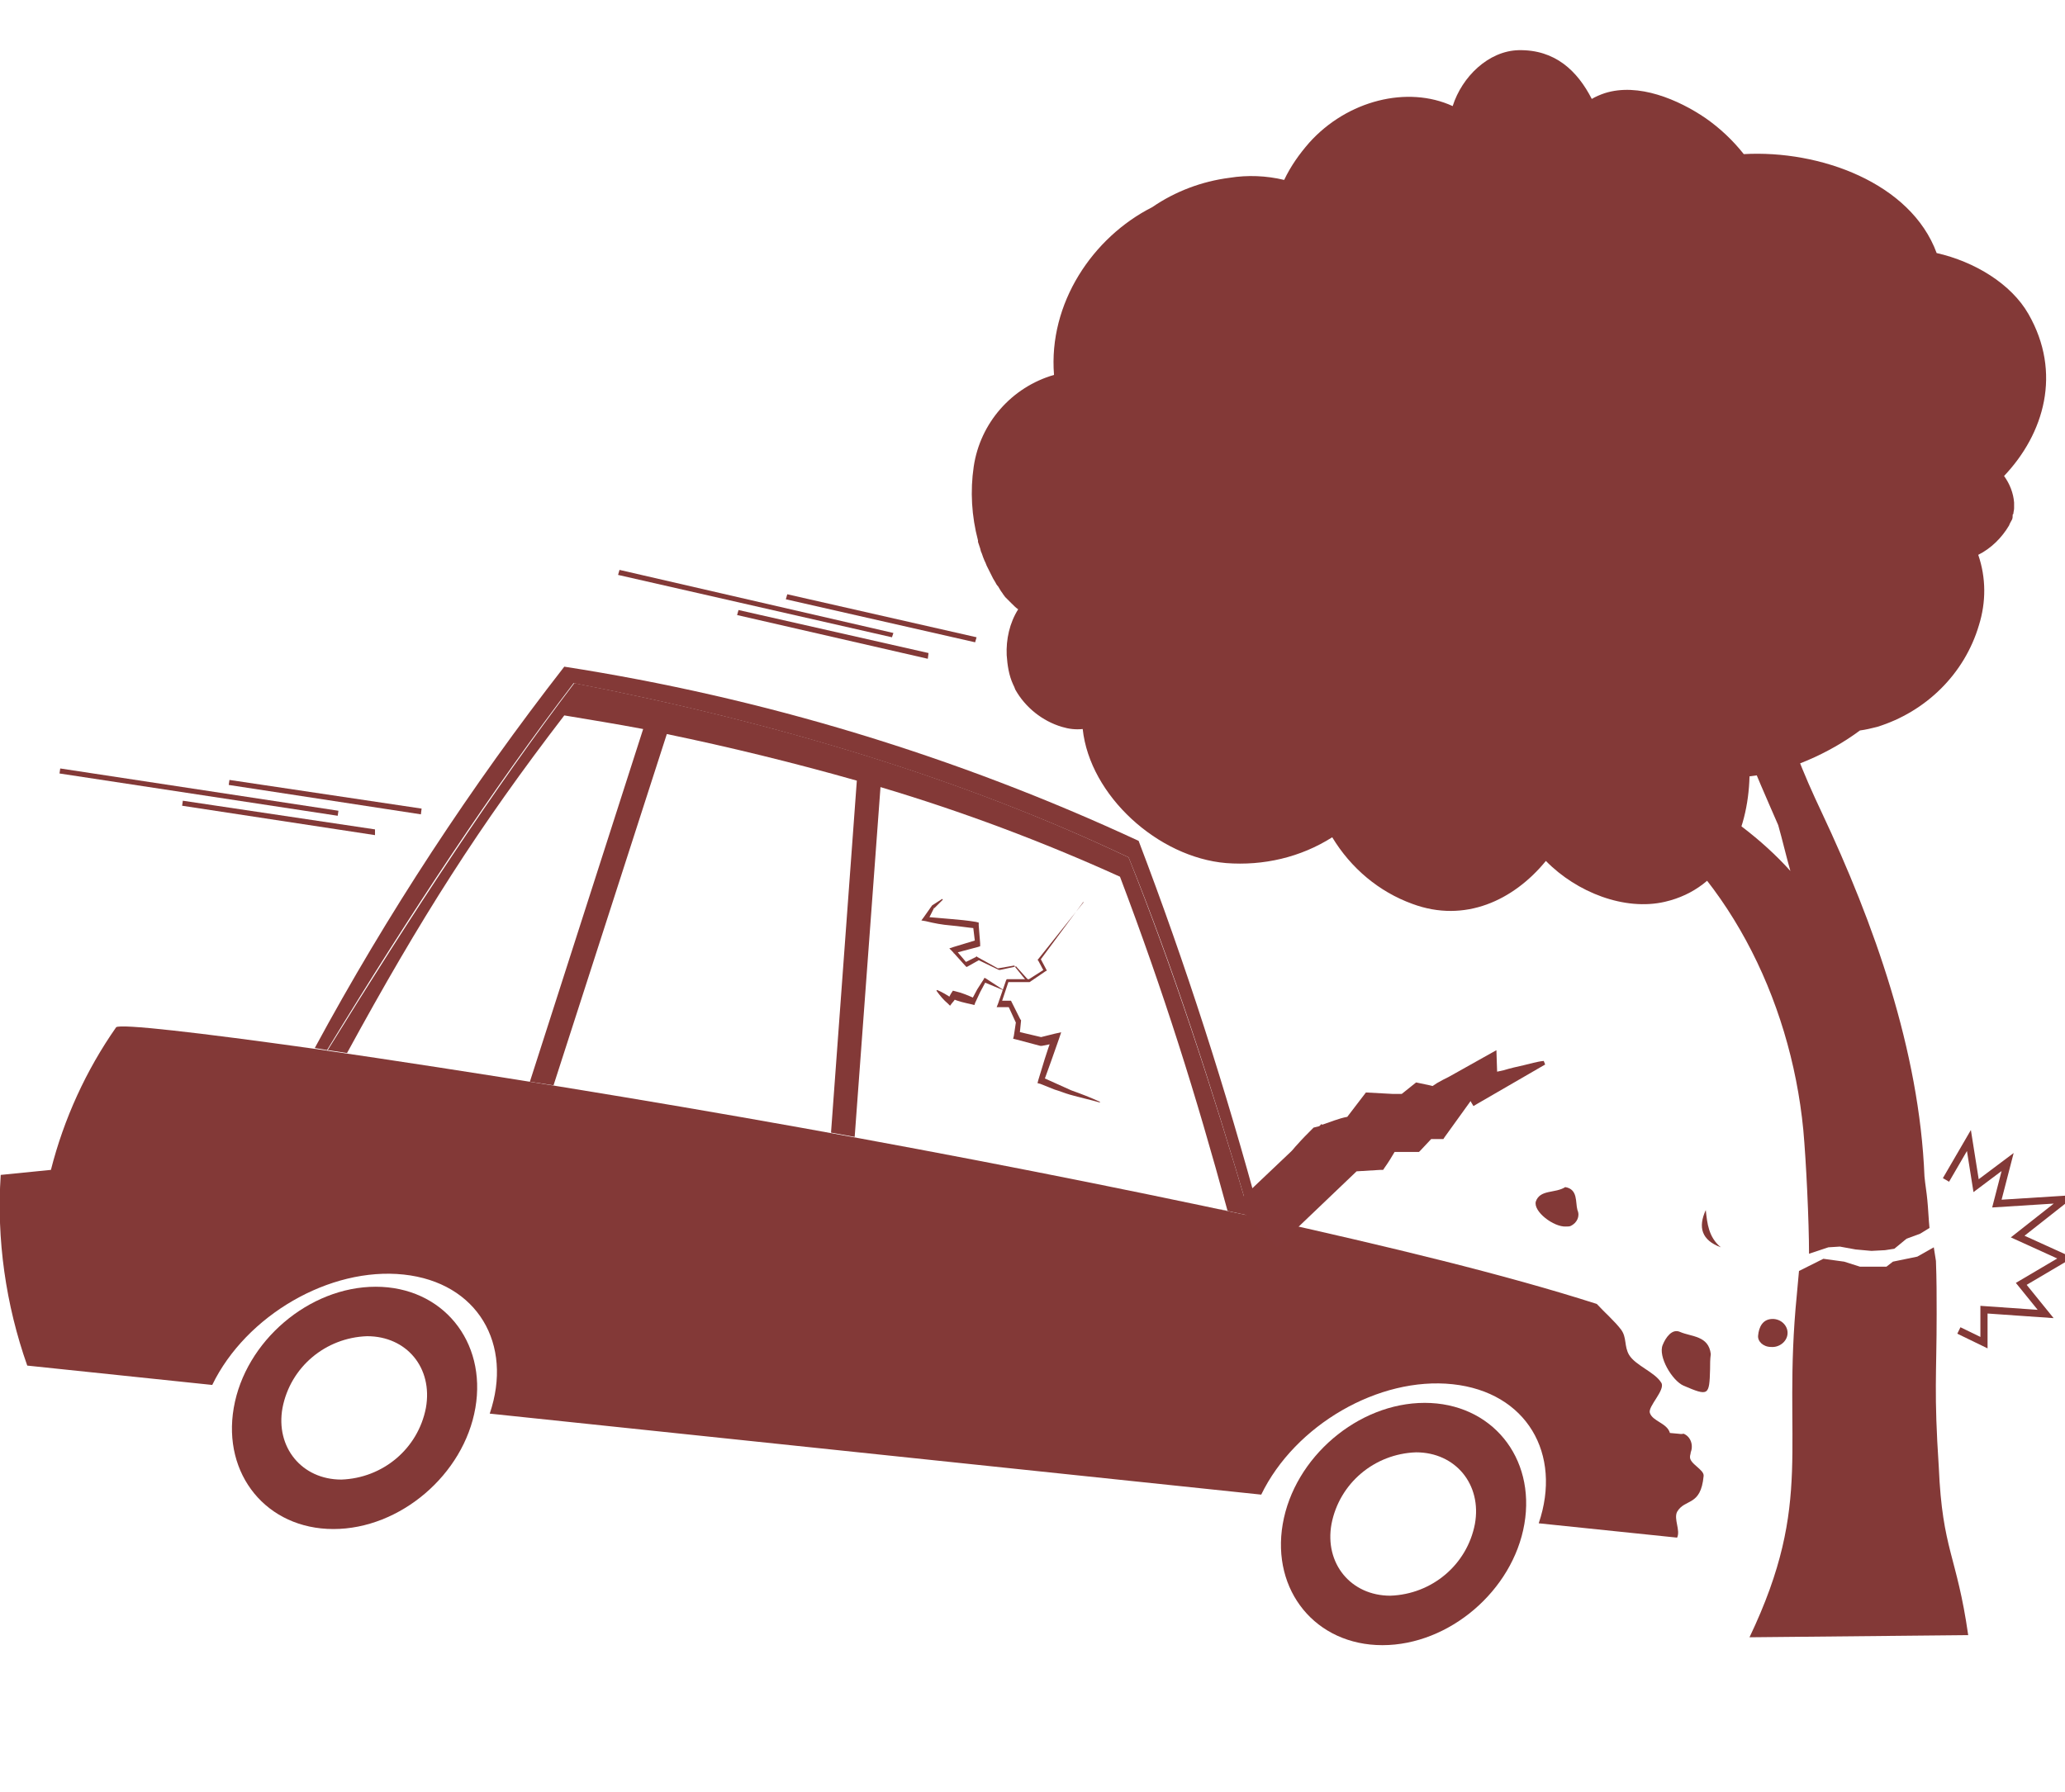 <?xml version="1.0" encoding="utf-8"?>
<!-- Generator: Adobe Illustrator 21.1.0, SVG Export Plug-In . SVG Version: 6.00 Build 0)  -->
<svg version="1.1" id="Layer_1" xmlns="http://www.w3.org/2000/svg" xmlns:xlink="http://www.w3.org/1999/xlink" x="0px" y="0px"
	 viewBox="0 0 288 250" style="enable-background:new 0 0 288 250;" xml:space="preserve">
<style type="text/css">
	.st0{fill:#833937;}
	.st1{fill:#833938;}
	.st2{fill:none;stroke:#833937;stroke-miterlimit:10;}
</style>
<title>car Accident</title>
<path class="st0" d="M80,95.3c28.4,5.5,54.4,13.4,77.4,24.3c6.1,15,11.6,32,16.9,50l1.5,0.3c-4.8-17.8-10.4-35.3-17-52.6
	c-25.4-11.8-52.4-20-80.1-24.3c-13,16.7-24.7,34.5-34.8,53.2l1.8,0.3h-0.1C57.3,127.3,68.9,109.8,80,95.3z"/>
<path class="st0" d="M78.7,99.8c3.6,0.6,7.3,1.2,11,1.9l-15.8,49.2l3.3,0.5L93,102.4c8.7,1.8,17.7,4,26.5,6.5l-3.6,49.1l3.3,0.6
	l3.6-48.8c11.4,3.4,22.6,7.6,33.4,12.5c6.1,16.1,10.6,30.4,15,46.6l-1.5-0.3l4.6,1c-5.3-18-10.9-35-16.9-50
	c-22.9-10.9-48.9-18.8-77.3-24.3c-11.1,14.6-22.6,32.1-34.4,51.2h0.1l2.6,0.4C58.7,128,66.8,115.3,78.7,99.8z"/>
<path class="st0" d="M234,200l-1.1-0.1c-0.4-1.4-2.4-1.6-2.8-2.8c-0.3-0.9,2.2-3.2,1.6-4.2c-0.9-1.5-3.6-2.4-4.5-3.9
	c-0.7-1.2-0.3-2.4-1.1-3.5c-0.9-1.2-2.3-2.4-3.4-3.6c-12.8-4.1-29-8-47-12c-41.4-8.9-85.3-16.8-131.9-23.6c-16.4-2.3-27-3.5-27.6-3
	c-4.2,6-7.3,12.8-9.1,19.9l-7,0.7c-0.6,9,0.7,18.1,3.7,26.6l25.8,2.7c4.7-9.7,16.4-16.5,26.7-15.4s15.3,9.7,12,19.4l107.6,11.3
	c4.7-9.7,16.4-16.5,26.7-15.4s15.3,9.7,12,19.4l19.3,2c0.5-1-0.5-2.6,0-3.6c1.1-1.9,3.3-0.7,3.7-5c0.1-0.9-2-1.7-1.9-2.7
	c0-0.2,0.1-0.4,0.1-0.6c0.4-1,0-2.2-1-2.6C234.5,200.1,234.2,200,234,200z"/>
<path class="st0" d="M238.5,191c-0.1,3.7-0.2,3.8-3.7,2.3c-1.6-0.7-3.6-4.1-2.9-5.7c0.4-1,1.3-2.3,2.4-1.8c1.6,0.7,4,0.5,4.3,3.1
	C238.5,189.6,238.5,190.3,238.5,191z"/>
<path class="st0" d="M218.3,165.6c1.8,0.3,1.4,2.1,1.7,3.2c0.4,0.9-0.1,1.8-0.9,2.2c-0.2,0.1-0.4,0.1-0.7,0.1
	c-1.7,0.1-4.6-2.1-4.2-3.5C214.8,165.9,216.9,166.5,218.3,165.6z"/>
<path class="st0" d="M258.7,183.7c-1.6,0.3-1.4-1-1.5-2.1c-0.1-2.4,2-2.4,3.4-2.6s2.2,1.5,2.1,2.5
	C262.5,183.6,260.5,183.5,258.7,183.7z"/>
<path class="st0" d="M249.3,186.1c-0.1,1.1-1.2,1.9-2.3,1.8c-1.1,0-1.9-0.8-1.8-1.6c0.1-1.1,0.6-2.4,2.2-2.3
	C248.6,184.1,249.4,185.1,249.3,186.1z"/>
<path class="st0" d="M268,181.3c0,0.9-0.5,1.7-1.3,1.7c-1,0-1.8-0.7-1.8-1.7c0-0.8,0.3-1.9,1.5-2S267.6,180.5,268,181.3z"/>
<path class="st0" d="M240,174c-2.7-1-3.2-2.8-2.1-5.2C238.1,170.7,238.3,172.6,240,174z"/>
<path class="st0" d="M124.4,88.9l-38.2-8.7l0.2-0.7l38.2,8.8L124.4,88.9z"/>
<path class="st0" d="M129.4,91.9l-26.6-6.1l0.2-0.7l26.5,6L129.4,91.9z"/>
<path class="st0" d="M136,89.6l-26.4-6l0.2-0.7l26.4,6L136,89.6z"/>
<path class="st0" d="M47.1,113.8l-38.8-5.9l0.1-0.7l38.8,5.9L47.1,113.8z"/>
<path class="st0" d="M52.3,116.5l-26.9-4.1l0.1-0.7l26.8,4L52.3,116.5z"/>
<path class="st0" d="M58.7,113.6l-26.8-4.1l0.1-0.7l26.8,4L58.7,113.6z"/>
<path class="st0" d="M198.7,195.7c-9.3,0-18.2,7.6-19.8,16.9s4.6,16.9,13.9,16.9s18.2-7.6,19.8-16.9S208,195.7,198.7,195.7z
	 M205.7,212.6c-1.1,5.7-6,9.8-11.8,10c-5.5,0-9.2-4.5-8.2-10c1.1-5.7,6-9.8,11.8-10C203,202.6,206.7,207.1,205.7,212.6L205.7,212.6z
	"/>
<path class="st0" d="M52.4,179.5c-9.3,0-18.2,7.6-19.8,16.9s4.6,16.9,13.9,16.9s18.2-7.6,19.8-16.9S61.7,179.5,52.4,179.5z
	 M59.4,196.4c-1.1,5.7-6,9.8-11.8,10c-5.5,0-9.2-4.5-8.2-10c1.1-5.7,6-9.8,11.8-10C56.7,186.4,60.4,190.8,59.4,196.4L59.4,196.4z"/>
<path class="st1" d="M215.3,148c-1,0.1-1.9,0.4-2.8,0.6s-1.8,0.4-2.8,0.7l-0.9,0.2l-0.1-3l-6.6,3.7c-0.6,0.3-1.2,0.6-1.7,0.9
	l-0.6,0.4l-0.4-0.1l-1.9-0.4l-2,1.6h-1.3l-3.7-0.2l-2.6,3.4l0,0c-0.6,0.1-1.2,0.3-1.8,0.5l-1.7,0.6l-0.1-0.1l-0.3,0.3l-0.8,0.2
	c-0.8,0.8-1.6,1.6-2.3,2.4c-0.3,0.3-0.5,0.6-0.8,0.9l-7.8,7.4l5.8,6l11.1-10.6l3.3-0.2h0.4l0.2-0.3c0.5-0.7,1-1.5,1.4-2.2h3.1h0.3
	l0.2-0.2l1.5-1.6h1.3h0.4l0.2-0.3l3.6-5l0.1,0.2l0.3,0.5l0.5-0.3l9.5-5.5L215.3,148z"/>
<polyline class="st2" points="271.4,164.6 274.6,159.1 275.6,165.4 280,162.1 278.5,167.9 288,167.3 281.4,172.5 288,175.5 
	281.9,179.1 285.3,183.3 276.7,182.7 276.7,187.3 273.2,185.6 "/>
<path class="st0" d="M151.1,125.8l-6,8.1v-0.2l0.8,1.5l0.1,0.2l-0.2,0.1l-2.2,1.5h-0.1h-0.1h-3l0.3-0.2l-1.1,3.3l-0.3-0.5h1.5h0.2
	l0.1,0.2l1.2,2.4l0.1,0.1v0.1l-0.2,2l-0.3-0.5l3.4,0.8h-0.2l2-0.5l0.9-0.2l-0.3,0.9c-0.7,2-1.4,4-2.1,5.9l-0.2-0.5l2,0.9
	c0.7,0.3,1.3,0.6,2,0.9c1.4,0.5,2.7,1,4,1.6v0.1c-1.4-0.4-2.8-0.7-4.2-1.1c-0.7-0.2-1.4-0.5-2.1-0.7l-2-0.8l-0.4-0.1l0.1-0.4
	c0.6-2,1.2-4,1.9-5.9l0.6,0.7l-2,0.4h-0.1h-0.1l-3.4-0.9l-0.4-0.1l0.1-0.4l0.3-2v0.2l-1.1-2.4l0.4,0.2h-1.5H139l0.2-0.5l1.1-3.2
	l0.1-0.2h0.2h3h-0.1l2.2-1.4l-0.1,0.3l-0.8-1.5l-0.1-0.1l0.1-0.1l6.3-7.9L151.1,125.8z"/>
<path class="st0" d="M143.5,136.8l-1.8-2h0.1l-2.3,0.5h-0.1h-0.1l-2.9-1.4h0.2l-1.6,0.9l-0.2,0.1l-0.2-0.2l-1.8-2l-0.4-0.4l0.6-0.2
	l3.3-1l-0.3,0.5l-0.3-2.5l0.4,0.4c-1.2-0.1-2.3-0.3-3.5-0.4s-2.3-0.3-3.5-0.6l-0.6-0.1l0.3-0.4c0.4-0.6,0.8-1.1,1.2-1.7l0,0l0,0
	c0.5-0.3,0.9-0.6,1.4-0.9l0.1,0.1c-0.4,0.4-0.8,0.8-1.2,1.2v-0.1c-0.3,0.6-0.6,1.2-0.9,1.8l-0.3-0.5c1.2,0.1,2.3,0.2,3.5,0.3
	s2.3,0.2,3.5,0.4l0.4,0.1v0.4l0.2,2.5v0.4l-0.3,0.1l-3.4,0.9l0.2-0.6l1.7,2l-0.4-0.1l1.6-0.8l0.1-0.1l0.1,0.1l2.9,1.6h-0.1l2.3-0.4
	h0.1v0.1l1.7,2.1L143.5,136.8z"/>
<path class="st0" d="M140.1,138.2l-2.9-1.2l0.3-0.1l-0.8,1.5l-0.7,1.5l-0.1,0.3l-0.4-0.1c-0.9-0.2-1.9-0.4-2.7-0.8l0.6-0.2
	c-0.2,0.3-0.4,0.6-0.6,0.8l-0.3,0.4l-0.3-0.3c-0.6-0.5-1.1-1.1-1.6-1.8l0.1-0.1c0.7,0.3,1.4,0.7,2.1,1.2l-0.6,0.1
	c0.2-0.3,0.3-0.6,0.5-0.9l0.2-0.3l0.4,0.1c0.9,0.2,1.8,0.6,2.7,1l-0.5,0.2l0.8-1.5l0.9-1.4l0.1-0.2l0.2,0.1L140.1,138.2L140.1,138.2
	z"/>
<path class="st0" d="M270,175.9c0.1,2.5,0.1,5,0.1,7.4c0,8.6-0.4,10.8,0.3,21.4c0.5,11.6,2.5,12.2,4.1,23.4l-30.5,0.3
	c9.1-19.1,4.5-26.7,6.6-47.8c0.1-1.1,0.2-2.2,0.3-3.3l3.4-1.7l2.9,0.4l2.2,0.7h3.7l0.9-0.7l3.4-0.7l2.3-1.3L270,175.9z"/>
<path class="st0" d="M269.1,171.3c-0.1-0.9-0.2-3-0.3-3.9c-0.1-1.1-0.3-2.2-0.4-3.3c-0.7-17.6-7.1-35.4-14.3-50.7
	c-5.1-10.8-9.9-23.1-2.9-34.3c3.9-6.2,9.8-11.7,9.1-19.7c0-0.1-0.2-0.2-0.3-0.2c-0.1,0-0.2,0.1-0.2,0.2c-0.8,9.7-11,14.6-14.5,23.3
	c-1,2.5-1.6,5.2-1.7,7.8c-2.1-7.3-2.9-14.9-2.3-22.5c0-0.3-0.5-0.4-0.6-0.1c-6.7,15.9,0.9,32.5,7.3,47.2c0.6,2.1,1.1,4.3,1.7,6.4
	c-8-8.9-20.1-14.8-30.9-18c-6-1.8-12.1-3-18.2-4.4c-6.7-1.4-13.9-2.8-14.9-11c-0.7-5.4,1.1-11,1-16.5c-0.3-5.6-1.5-11.1-3.7-16.3
	c0-0.1-0.1-0.1-0.2-0.1c-0.1,0-0.1,0.1-0.1,0.2c1.8,7.4,2.1,15.1,0.8,22.6c-0.6,3.9-1.6,8.1-1,12.1c0.3,1.8,0.9,3.4,1.9,4.9
	c-13.4-7.4-23.8-20.3-27.2-35.6c-0.1-0.2-0.5-0.2-0.4,0.1c2.4,15.4,11.3,29.1,24.4,37.7c13.5,8.8,30,8.1,44.5,14.1
	c14.9,9.8,24,27.8,25.8,46.3c0.4,4.4,0.8,12.8,0.8,17.3l2.7-0.9l1.6-0.1l2.2,0.4l2.2,0.2l1.9-0.1l1.3-0.2l1.7-1.4l1.9-0.7
	L269.1,171.3z"/>
<path class="st0" d="M282.9,43.8c-2.4-4.2-7.5-7.3-12.8-8.5c-3.6-9.8-16.3-14.4-26.9-13.8c-1.5-1.9-3.3-3.6-5.3-5
	c-3.8-2.6-9.4-5-14.1-3.5c-0.6,0.2-1.3,0.5-1.8,0.8c-2-3.9-5.1-6.9-10.2-6.8c-4.2,0.1-7.9,3.7-9.2,7.8c-6.3-2.9-14.7-0.8-20,5.1
	c-1.4,1.6-2.6,3.3-3.5,5.2c-2.5-0.6-5.1-0.7-7.6-0.3c-3.9,0.5-7.6,1.9-10.8,4.1c-8.3,4.2-14.5,13.4-13.7,23.4
	c-5.9,1.7-10.3,6.7-11.2,12.8c-0.5,3.4-0.3,6.9,0.6,10.3v0.2c0.1,0.3,0.2,0.6,0.3,0.9l0.1,0.4c0.1,0.2,0.2,0.5,0.3,0.8l0.2,0.5
	c0.1,0.2,0.2,0.4,0.3,0.7l0.3,0.6l0.3,0.6l0.3,0.6l0.3,0.5c0.1,0.2,0.2,0.4,0.4,0.6l0.3,0.5c0.1,0.2,0.3,0.4,0.4,0.6l0.3,0.4
	c0.2,0.2,0.4,0.4,0.6,0.6l0.3,0.3c0.3,0.3,0.6,0.6,0.9,0.8l0,0c-1.2,1.9-1.7,4.2-1.6,6.4c0.1,1.4,0.3,2.8,0.9,4.1
	c0.1,0.2,0.2,0.4,0.3,0.7c1.4,2.5,3.8,4.4,6.5,5.2c1,0.3,1.9,0.4,2.9,0.3c1,9.3,10.5,17.9,20,18.7c5.2,0.4,10.4-0.8,14.8-3.6
	c2.6,4.3,6.5,7.6,11.2,9.3c7.3,2.7,14.1-0.5,18.6-6c4.3,4.4,11,7,16.6,5.7c8.2-1.9,11.6-9.7,11.8-17.5c5.3-0.6,11.1-3.2,15.4-6.4
	c0.8-0.1,1.6-0.3,2.4-0.5c6.8-2.1,12.2-7.4,14.2-14.2c1-3.2,1-6.6-0.1-9.8c1.8-0.9,3.3-2.4,4.3-4.1c0.1-0.3,0.3-0.6,0.4-0.8
	c0.1-0.2,0.1-0.4,0.1-0.6c0-0.1,0-0.2,0.1-0.2c0-0.3,0.1-0.5,0.1-0.8l0,0c0-0.3,0-0.6,0-0.8l0,0c-0.1-1.3-0.6-2.6-1.4-3.7
	C285.1,60.5,287.6,52,282.9,43.8z"/>
</svg>
